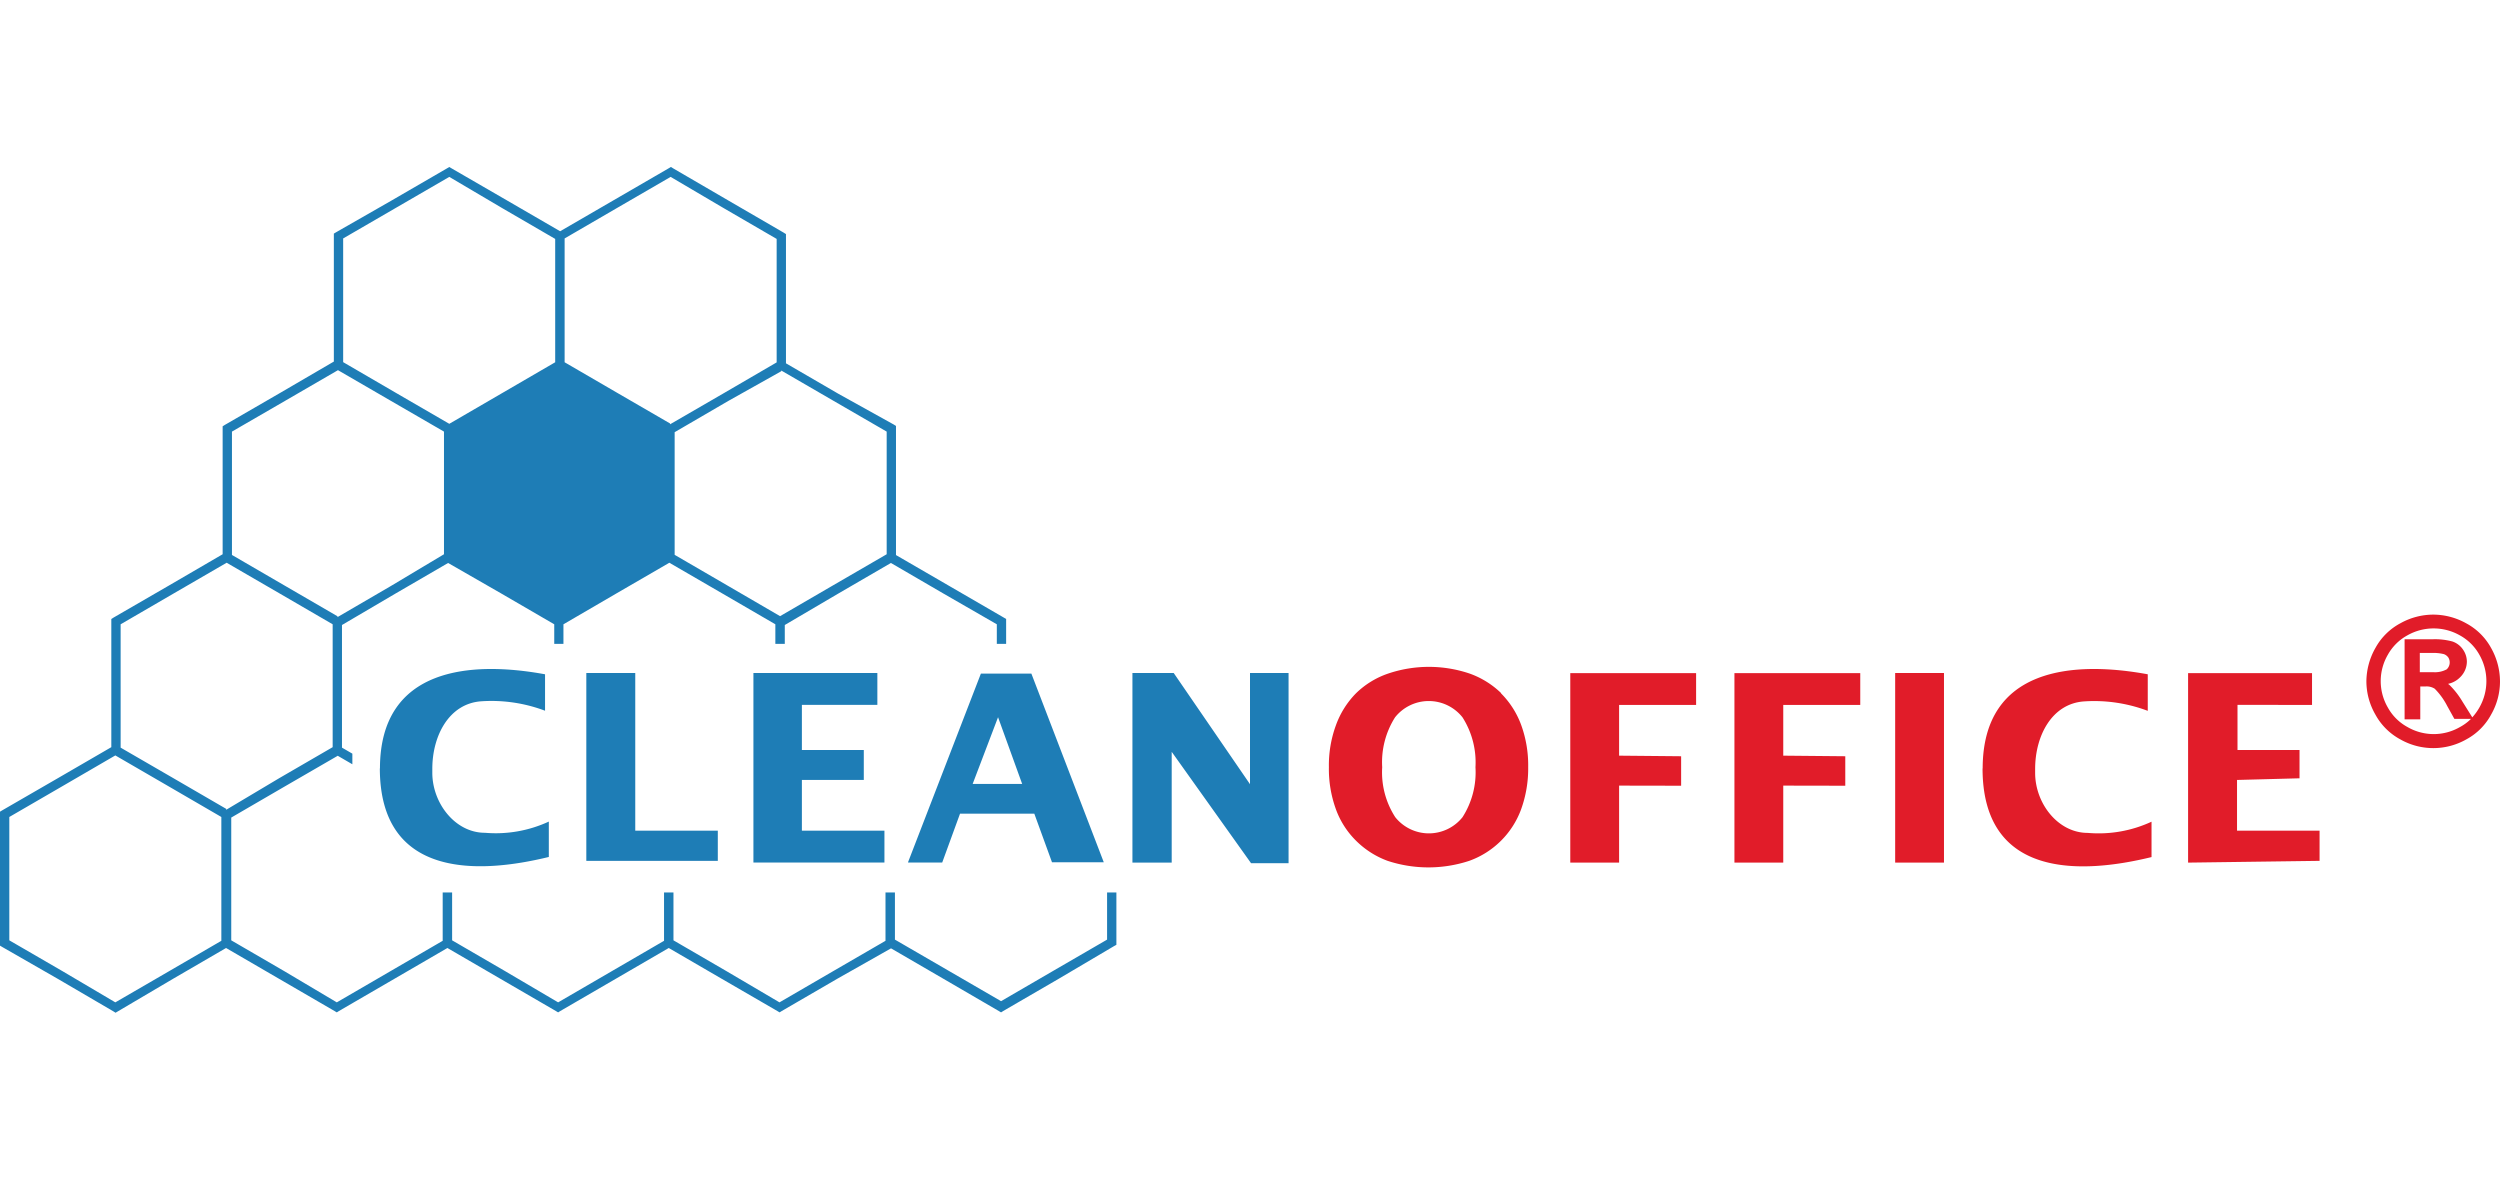<svg xmlns="http://www.w3.org/2000/svg" width="212" height="100" viewBox="0 0 212 100"><title>logo_cleanoffice</title><path d="M53.86,57.07H49.72V73H60.87V70.44h-7V57.07ZM32.21,65.14c0,9.34,8.33,9,14.33,7.53v-3a10.72,10.72,0,0,1-5.42.95c-2.52,0-4.46-2.51-4.46-5.09v-.33c0-2.83,1.43-5.54,4.15-5.73a12.83,12.83,0,0,1,5.41.8V57.18c-6.2-1.14-14-.65-14,8Zm31.68,8H75V70.44H68v-4.3h5.25V63.6H68V59.77H74.4v-2.7H63.89V73.15Zm13.13,0H79.9L81.41,69l6.3,0,1.5,4.12,4.39,0-6.14-16H83.18L77,73.12Zm7.61-12.33,2.05,5.67-4.2,0,2.15-5.65Zm14.77,3,6.69,9.39h3.18V57.07H106V66.5l-6.47-9.43h-3.5V73.15h3.33V63.76Zm-32.75-33,4.44,2.58L75.79,36l.19.12V47.07l4.45,2.58,4.69,2.72.2.12V54.6h-.79V52.94L80,50.33l-4.45-2.59-4.49,2.61L66.55,53V54.6h-.8V52.94l-4.49-2.61-4.5-2.61-4.5,2.61-4.48,2.61V54.6H47V52.94l-4.49-2.61L38,47.74l-4.49,2.61L29,53V63.4l.88.51c0,.29,0,.59,0,.9l-1.24-.72-4.49,2.6-4.54,2.64V79.74l4.49,2.61L28.56,85l4.49-2.61,4.49-2.61V75.68h.8v4.06l4.49,2.61L47.33,85l4.49-2.61,4.49-2.61V75.68h.8v4.06l4.49,2.61L66.1,85l4.49-2.61,4.5-2.61V75.68h.8v4l4.5,2.61,4.5,2.61,4.49-2.61,4.5-2.61v-4h.79v4.44l-.2.11L89.78,83l-4.7,2.73-.19.12-.2-.12L80,83l-4.44-2.58L71,83l-4.7,2.73-.19.12-.2-.12L61.2,83l-4.49-2.61L52.22,83l-4.7,2.73-.19.12-.2-.12L42.43,83l-4.49-2.61L33.45,83l-4.7,2.73-.19.12-.2-.12L23.66,83l-4.49-2.61L14.68,83,10,85.76l-.2.12-.19-.12L4.89,83,.2,80.31,0,80.19V68.83l.2-.12L4.89,66l4.55-2.64V52.49l.19-.12,4.7-2.72L18.88,47V36.15l.19-.12,4.7-2.72,4.54-2.65V19.81l.2-.12L33.21,17l4.69-2.72.2-.12.2.12L43,17l4.5,2.61L52,17l4.69-2.72.2-.12.2.12L61.76,17l4.7,2.73.19.12V30.73Zm-47.88,49V69.28l-4.49-2.61-4.5-2.61L5.29,66.67.79,69.28V79.74l4.5,2.61L9.78,85l4.5-2.61,4.49-2.61Zm.41-11.14L23.66,66l4.55-2.64V52.94l-4.49-2.61-4.5-2.61-4.5,2.61-4.49,2.61V63.4L14.72,66l4.46,2.59Zm9.44-16.34,4.48-2.61L37.65,47V36.6L33.16,34l-4.5-2.61L24.16,34,19.67,36.6V47.06l4.49,2.61,4.46,2.59Zm28.2-16.35,4.49-2.6,4.55-2.65V20.26l-4.49-2.61L56.87,15l-4.5,2.61-4.49,2.61V30.72l4.49,2.61,4.45,2.58Zm9.43-4.5L61.76,34l-4.55,2.65v10.4l4.49,2.61,4.45,2.59,4.49-2.61L75.19,47V36.6L70.7,34l-4.45-2.58Zm-19.17-.69V20.26l-4.49-2.61L38.1,15l-4.5,2.61-4.5,2.61V30.71l4.5,2.62,4.5,2.61,4.49-2.61,4.49-2.61Z" style="fill:#1e7db6;fill-rule:evenodd"/><path d="M206.34,52.12a5.74,5.74,0,0,1,2.78.73,5.2,5.2,0,0,1,2.12,2.09,5.81,5.81,0,0,1,.76,2.84,5.66,5.66,0,0,1-.75,2.81,5.16,5.16,0,0,1-2.09,2.1,5.66,5.66,0,0,1-5.63,0,5.24,5.24,0,0,1-2.1-2.1,5.67,5.67,0,0,1-.76-2.81,5.82,5.82,0,0,1,.77-2.84,5.2,5.2,0,0,1,2.12-2.09,5.74,5.74,0,0,1,2.78-.73Zm-1.14,3.25V57h1.12a2.1,2.1,0,0,0,1.16-.24.8.8,0,0,0,.14-1,.79.79,0,0,0-.38-.29,3.66,3.66,0,0,0-1-.1ZM207.6,58a1.06,1.06,0,0,1,.2.17,6.93,6.93,0,0,1,1,1.3l.85,1.36a4.5,4.5,0,0,0,.6-.83,4.51,4.51,0,0,0,0-4.48,4.21,4.21,0,0,0-1.67-1.65,4.5,4.5,0,0,0-4.42,0,4.21,4.21,0,0,0-1.67,1.65,4.45,4.45,0,0,0,0,4.48,4.18,4.18,0,0,0,1.66,1.65,4.44,4.44,0,0,0,4.46,0,4,4,0,0,0,.93-.69h-1.41l-.61-1.1a5.87,5.87,0,0,0-1.06-1.46,1.29,1.29,0,0,0-.75-.19h-.47V61h-1.33V54.21h2.37a5.59,5.59,0,0,1,1.69.19,1.77,1.77,0,0,1,.89.68,1.8,1.8,0,0,1,.33,1,1.86,1.86,0,0,1-.55,1.33,2,2,0,0,1-1,.57ZM160.71,73.15h4.14V57.07h-4.14V73.15Zm7.41-8c0,9.34,8.33,9,14.33,7.53v-3a10.66,10.66,0,0,1-5.41.95c-2.53,0-4.46-2.51-4.46-5.09v-.33c0-2.83,1.43-5.54,4.14-5.73a12.83,12.83,0,0,1,5.41.8V57.18c-6.2-1.14-14-.65-14,8Zm27.94-5.37v-2.7H185.55V73.15L196.7,73V70.44h-7v-4.3L195,66V63.6h-5.26V59.77Zm-39.58,6.85v-2.5l-5.26-.05v-4.3h6.53v-2.7H147.08V73.15h4.14V66.62Zm-13.92,0v-2.5l-5.26-.05v-4.3h6.53v-2.7H133.16V73.15h4.14V66.62Zm-15.28-7.84A7.39,7.39,0,0,1,129,61.49a10,10,0,0,1,.59,3.56,10.16,10.16,0,0,1-.6,3.58A7.32,7.32,0,0,1,124.59,73a11.06,11.06,0,0,1-6.92,0A7.41,7.41,0,0,1,115,71.3a7.21,7.21,0,0,1-1.72-2.69,10,10,0,0,1-.59-3.56,9.85,9.85,0,0,1,.59-3.53A7.48,7.48,0,0,1,115,58.78a7.23,7.23,0,0,1,2.71-1.66,10.79,10.79,0,0,1,6.92,0,7.42,7.42,0,0,1,2.67,1.66Zm-2.16,6.27a7.11,7.11,0,0,0-1.1-4.23,3.65,3.65,0,0,0-5.72,0,7.11,7.11,0,0,0-1.09,4.23,7,7,0,0,0,1.11,4.24,3.65,3.65,0,0,0,5.7,0,7.07,7.07,0,0,0,1.1-4.24Z" style="fill:#e11c29;fill-rule:evenodd"/><rect width="212" height="100" style="fill:none"/></svg>